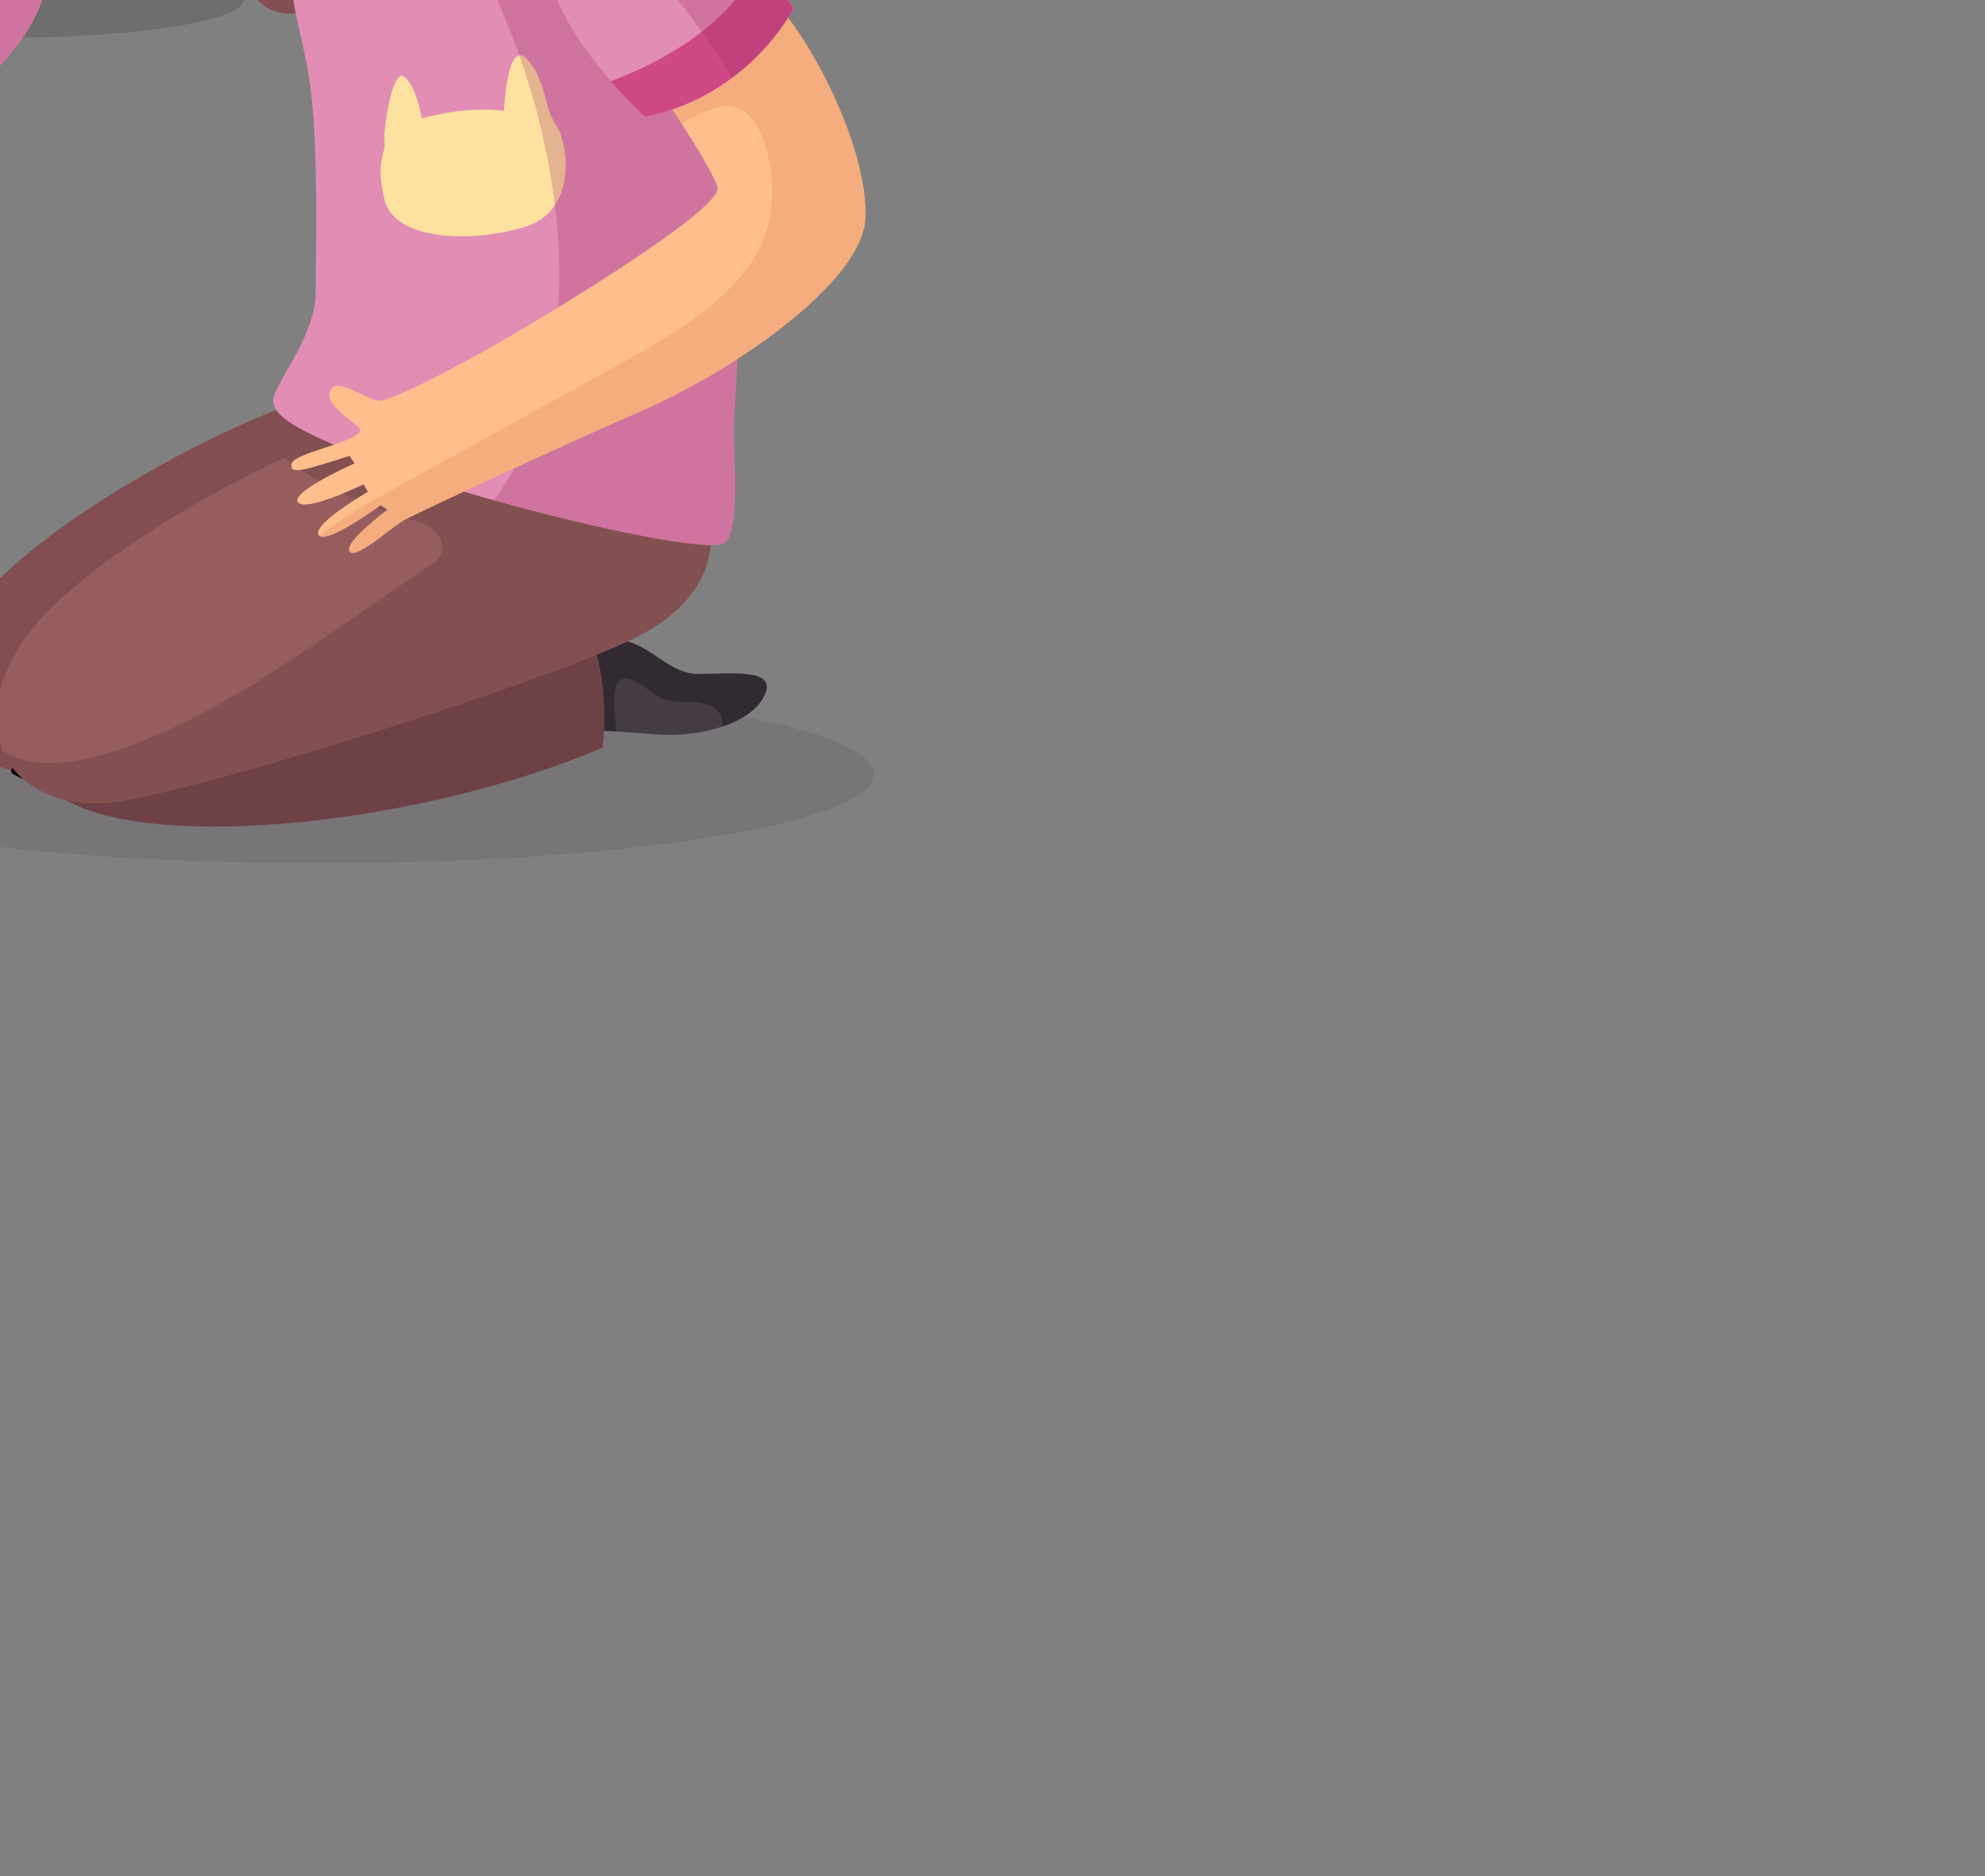 <svg xmlns="http://www.w3.org/2000/svg" xmlns:xlink="http://www.w3.org/1999/xlink" viewBox="0 0 279.393 264.129" xml:space="preserve"><rect x="0" y="0" width="279.393" height="264.129" fill="#808080" stroke="none"/><style type="text/css">.wpgraphicator-ellipse-yc111a0105qo3pwkd5rkx ellipse {animation-name: wpgraphicator-ellipse-yc111a0105qo3pwkd5rkx;animation-delay: 0s;animation-duration: 2.01s;animation-iteration-count: infinite;animation-fill-mode: both;}.wpgraphicator-group-5vw87rcphl36liikbgpv {animation-name: wpgraphicator-group-5vw87rcphl36liikbgpv;animation-delay: 0s;animation-duration: 2.01s;animation-iteration-count: infinite;animation-fill-mode: both;}.wpgraphicator-group-2rv41yv2ltcb0eb264sm {animation-name: wpgraphicator-group-2rv41yv2ltcb0eb264sm;animation-delay: 0s;animation-duration: 2.01s;animation-iteration-count: infinite;animation-fill-mode: both;}.wpgraphicator-group-k2ng903i10b10o49s8jmdi {animation-name: wpgraphicator-group-k2ng903i10b10o49s8jmdi;animation-delay: 0s;animation-duration: 2.01s;animation-iteration-count: infinite;animation-fill-mode: both;}.wpgraphicator-ellipse-yc111a0105qo3pwkd5rkx-scaleY {animation-name: wpgraphicator-ellipse-yc111a0105qo3pwkd5rkx-scaleY;animation-delay: 0s;animation-duration: 2.01s;animation-iteration-count: infinite;animation-fill-mode: both;}@keyframes wpgraphicator-ellipse-yc111a0105qo3pwkd5rkx-scaleY {0% {animation-timing-function: linear;transform: scaleY(1);}5.97% {animation-timing-function: linear;transform: scaleY(0.5);}10.945% {animation-timing-function: linear;transform: scaleY(1);}100% {animation-timing-function: linear;transform: scaleY(1);}}.wpgraphicator-ellipse-yc111a0105qo3pwkd5rkx-scaleX {animation-name: wpgraphicator-ellipse-yc111a0105qo3pwkd5rkx-scaleX;animation-delay: 0s;animation-duration: 2.01s;animation-iteration-count: infinite;animation-fill-mode: both;}@keyframes wpgraphicator-ellipse-yc111a0105qo3pwkd5rkx-scaleX {0% {animation-timing-function: linear;transform: scaleX(1);}5.97% {animation-timing-function: linear;transform: scaleX(0.5);}10.945% {animation-timing-function: linear;transform: scaleX(1);}100% {animation-timing-function: linear;transform: scaleX(1);}}.wpgraphicator-group-5vw87rcphl36liikbgpv-top {animation-name: wpgraphicator-group-5vw87rcphl36liikbgpv-top;animation-delay: 0s;animation-duration: 2.01s;animation-iteration-count: infinite;animation-fill-mode: both;}@keyframes wpgraphicator-group-5vw87rcphl36liikbgpv-top {0% {animation-timing-function: linear;transform: translateY(130px);}5.473% {animation-timing-function: linear;transform: translateY(81.56px);}10.945% {animation-timing-function: linear;transform: translateY(130px);}100% {animation-timing-function: linear;transform: translateY(130px);}}.wpgraphicator-group-2rv41yv2ltcb0eb264sm-angle {animation-name: wpgraphicator-group-2rv41yv2ltcb0eb264sm-angle;animation-delay: 0s;animation-duration: 2.01s;animation-iteration-count: infinite;animation-fill-mode: both;}@keyframes wpgraphicator-group-2rv41yv2ltcb0eb264sm-angle {0% {animation-timing-function: linear;transform: rotate(-8deg);}5.97% {animation-timing-function: linear;transform: rotate(14deg);}29.851% {animation-timing-function: linear;transform: rotate(0deg);}100% {animation-timing-function: linear;transform: rotate(0deg);}}.wpgraphicator-group-k2ng903i10b10o49s8jmdi-top {animation-name: wpgraphicator-group-k2ng903i10b10o49s8jmdi-top;animation-delay: 0s;animation-duration: 2.01s;animation-iteration-count: infinite;animation-fill-mode: both;}@keyframes wpgraphicator-group-k2ng903i10b10o49s8jmdi-top {0% {animation-timing-function: linear;transform: translateY(100.945px);}100% {animation-timing-function: linear;transform: translateY(100.945px);}}@keyframes wpgraphicator-ellipse-yc111a0105qo3pwkd5rkx{0% {animation-timing-function:linear;fill:rgb(0,0,0);fill-opacity:0.45;animation-timing-function:linear;fill:rgb(0,0,0);fill-opacity:0.45;animation-timing-function:linear;opacity:0.31;animation-timing-function:linear;opacity:0.31;}100% {animation-timing-function:linear;fill:rgb(0,0,0);fill-opacity:0.45;animation-timing-function:linear;opacity:0.31;}5.97% {animation-timing-function:linear;opacity:0.15;}10.945% {animation-timing-function:linear;opacity:0.31;}}@keyframes wpgraphicator-group-5vw87rcphl36liikbgpv{0% {}100% {}}@keyframes wpgraphicator-group-2rv41yv2ltcb0eb264sm{0% {}100% {}}@keyframes wpgraphicator-group-k2ng903i10b10o49s8jmdi{0% {}100% {}}</style><g class="wpgraphicator-ellipse-yc111a0105qo3pwkd5rkx-top" style="transform:translateY(248.93px)"><g class="wpgraphicator-ellipse-yc111a0105qo3pwkd5rkx-left" style="transform:translateX(64.9px)"><g class="wpgraphicator-ellipse-yc111a0105qo3pwkd5rkx-angle" style="transform:rotate(0deg)"><g class="wpgraphicator-ellipse-yc111a0105qo3pwkd5rkx-scaleY" style="transform:scaleY(1)"><g class="wpgraphicator-ellipse-yc111a0105qo3pwkd5rkx-scaleX" style="transform:scaleX(1)"><g class="wpgraphicator-ellipse-yc111a0105qo3pwkd5rkx-skewY" style="transform:skewY(0deg)"><g class="wpgraphicator-ellipse-yc111a0105qo3pwkd5rkx-skewX" style="transform:skewX(0deg)"><g class="wpgraphicator-ellipse-yc111a0105qo3pwkd5rkx"><ellipse stroke="#000000" stroke-opacity="1" stroke-width="0" stroke-dasharray="none" stroke-dashoffset="0" stroke-linecap="butt" stroke-linejoin="miter" stroke-miterlimit="4" fill="rgb(0,0,0)" fill-opacity="0.45" fill-rule="nonzero" opacity="0.31" cx="0" cy="0" rx="34.28" ry="5.34"></ellipse></g></g></g></g></g></g></g></g><g class="wpgraphicator-group-5vw87rcphl36liikbgpv-top" style="transform:translateY(130px)"><g class="wpgraphicator-group-5vw87rcphl36liikbgpv-left" style="transform:translateX(140.2px)"><g class="wpgraphicator-group-5vw87rcphl36liikbgpv-angle" style="transform:rotate(0deg)"><g class="wpgraphicator-group-5vw87rcphl36liikbgpv-scaleY" style="transform:scaleY(1)"><g class="wpgraphicator-group-5vw87rcphl36liikbgpv-scaleX" style="transform:scaleX(1)"><g class="wpgraphicator-group-5vw87rcphl36liikbgpv-skewY" style="transform:skewY(0deg)"><g class="wpgraphicator-group-5vw87rcphl36liikbgpv-skewX" style="transform:skewX(0deg)"><g class="wpgraphicator-group-5vw87rcphl36liikbgpv"><g transform="matrix(1 0 0 1 -76.28 66.47)" class="wpgraphicator-path-38ow0f8wbf9drsaa2y6n" data-opacity="1"><path d="M 86.03 166.74 C 85.65 170.56 84.59 174.68 83.09 177.58 C 80.77 181.98 76.99 188.29 76.78 189.77 C 76.57 191.23 76.92 203.65 77.89 207.01 C 78.88 210.37 79.93 219.2 78.67 225.51 C 77.4 231.82 74.37 236.03 74.85 238.34 C 74.89 238.58 74.94 238.82 74.99 239.04 C 75.39 240.91 75.81 242.01 76.56 242.75 C 77.4 243.6 79.29 245.48 75.72 246.75 C 75.4 246.86 75.09 246.94 74.8 246.95 C 71.85 247.15 70.36 242.95 69.21 240.46 C 69.21 240.45 69.2 240.44 69.2 240.44 C 67.94 237.71 67.52 235.81 67.52 235.81 C 67.52 235.81 67.1 235.86 66.39 235.79 C 65.12 235.66 62.89 235.11 60.58 233.08 C 60.58 233.08 60.79 236.44 56.37 238.76 C 56.37 238.76 56.81 239.69 57.27 240.85 C 57.66 241.81 58.08 242.94 58.27 243.81 C 58.69 245.7 61 245.7 59.11 247.59 C 58.83 247.87 58.53 248.08 58.23 248.22 C 56.53 249.03 54.58 247.7 52.8 245.9 C 51.86 244.98 50.19 243.19 48.45 240.24 C 46.23 236.52 43.87 230.96 42.7 222.99 C 42.55 221.99 42.42 220.93 42.3 219.84 C 42.12 218.16 41.97 216.38 41.86 214.53 C 41.72 212.14 41.64 209.63 41.65 207.09 C 41.65 205.41 41.68 203.71 41.76 202 C 41.85 199.6 42.02 197.19 42.26 194.79 C 42.44 193.03 42.66 191.29 42.93 189.58 C 43.99 182.82 45.73 176.57 48.38 171.9 C 48.38 171.9 48.22 171.29 48.03 170.35 C 47.77 169.12 47.46 167.3 47.39 165.41 C 47.37 164.6 47.38 163.77 47.45 162.97 C 47.47 162.71 47.5 162.46 47.54 162.22 C 47.81 160.32 48.23 158.99 48.6 157.95 C 49.04 156.69 49.43 155.88 49.43 155.07 C 49.43 153.59 51.11 146.87 53 146.87 C 54.89 146.87 55.31 152.34 55.31 152.34 C 55.31 152.34 60.99 151.29 64.98 150.86 C 64.98 150.86 66.32 148.93 67.59 147.4 C 68.44 146.37 69.28 145.52 69.61 145.61 C 70.45 145.82 70.87 150.65 71.29 152.55 C 71.71 154.44 76.13 158.02 76.34 162.22 C 76.55 166.43 72.98 171.05 72.56 173.15 C 72.13 175.26 73.17 178.41 73.17 178.41 C 73.17 178.41 77.6 172.53 78.65 167.69 C 78.87 166.68 79.02 165.71 79.13 164.77 C 79.53 161.23 79.34 158.38 80.33 157.39 C 81.6 156.12 85.38 156.54 86.01 161.17 C 86.25 162.78 86.24 164.71 86.03 166.74 z" stroke="#000000" stroke-opacity="1" stroke-width="0" stroke-dasharray="none" stroke-dashoffset="0" stroke-linecap="butt" stroke-linejoin="miter" stroke-miterlimit="4" fill="#FFA135" fill-opacity="1" fill-rule="nonzero" opacity="1" transform=" translate(-63.92, -197.03)"></path></g><g transform="matrix(1 0 0 1 -81.59 29.42)" class="wpgraphicator-path-3xgcow11lro2115h11bhr10r" data-opacity="0.57"><path d="M 47.47 162.97 C 47.49 162.72 47.52 162.47 47.55 162.22 C 47.83 160.32 48.25 158.98 48.62 157.95 C 52.5 157.49 69.12 155.66 69.74 158.74 C 70.32 161.67 53.01 162.71 47.47 162.97 z" stroke="#000000" stroke-opacity="1" stroke-width="0" stroke-dasharray="none" stroke-dashoffset="0" stroke-linecap="butt" stroke-linejoin="miter" stroke-miterlimit="4" fill="#7C4A4D" fill-opacity="1" fill-rule="nonzero" opacity="0.57" transform=" translate(-58.61, -159.98)"></path></g><g transform="matrix(1 0 0 1 -82.26 36.84)" class="wpgraphicator-path-agx8mjup8i11s0w1011t1010b" data-opacity="0.57"><path d="M 48.04 170.35 C 47.79 169.12 47.48 167.3 47.41 165.42 C 51.39 164.94 67.84 163.15 68.45 166.22 C 68.98 168.87 54.84 169.97 48.04 170.35 z" stroke="#000000" stroke-opacity="1" stroke-width="0" stroke-dasharray="none" stroke-dashoffset="0" stroke-linecap="butt" stroke-linejoin="miter" stroke-miterlimit="4" fill="#7C4A4D" fill-opacity="1" fill-rule="nonzero" opacity="0.57" transform=" translate(-57.94, -167.4)"></path></g><g transform="matrix(1 0 0 1 -82.27 62.55)" class="wpgraphicator-path-h10qku61011siex11hx6w11i4" data-opacity="0.57"><path d="M 73.56 192.57 C 73.29 194.94 54.85 199.16 42.28 194.79 C 42.46 193.03 42.67 191.29 42.94 189.58 C 46.4 189.87 53.09 190.25 60.52 189.77 C 71.31 189.07 73.83 190.04 73.56 192.57 z" stroke="#000000" stroke-opacity="1" stroke-width="0" stroke-dasharray="none" stroke-dashoffset="0" stroke-linecap="butt" stroke-linejoin="miter" stroke-miterlimit="4" fill="#7C4A4D" fill-opacity="1" fill-rule="nonzero" opacity="0.57" transform=" translate(-57.93, -193.12)"></path></g><g transform="matrix(1 0 0 1 -82.58 75.04)" class="wpgraphicator-path-28111j8ntitlrd011e21qg" data-opacity="0.57"><path d="M 73.56 205.09 C 73.29 207.49 54.24 211.83 41.66 207.08 C 41.66 205.41 41.69 203.71 41.77 202 C 44.69 202.28 52.13 202.83 60.52 202.29 C 71.31 201.58 73.83 202.57 73.56 205.09 z" stroke="#000000" stroke-opacity="1" stroke-width="0" stroke-dasharray="none" stroke-dashoffset="0" stroke-linecap="butt" stroke-linejoin="miter" stroke-miterlimit="4" fill="#7C4A4D" fill-opacity="1" fill-rule="nonzero" opacity="0.57" transform=" translate(-57.62, -205.61)"></path></g><g transform="matrix(1 0 0 1 -82.47 87.57)" class="wpgraphicator-path-ol1vykyx3c10kcw0m2565" data-opacity="0.57"><path d="M 73.56 217.61 C 73.29 219.98 54.88 224.2 42.31 219.84 C 42.13 218.16 41.98 216.38 41.87 214.53 C 44.86 214.82 52.23 215.34 60.52 214.81 C 71.31 214.11 73.83 215.09 73.56 217.61 z" stroke="#000000" stroke-opacity="1" stroke-width="0" stroke-dasharray="none" stroke-dashoffset="0" stroke-linecap="butt" stroke-linejoin="miter" stroke-miterlimit="4" fill="#7C4A4D" fill-opacity="1" fill-rule="nonzero" opacity="0.57" transform=" translate(-57.73, -218.13)"></path></g><g transform="matrix(1 0 0 1 -57.53 31.19)" class="wpgraphicator-path-4ccfxq4d910p8t6gf1n3g" data-opacity="1"><path d="M 86.03 166.75 C 82.63 166.5 80.44 165.57 79.14 164.77 C 79.54 161.23 79.35 158.38 80.35 157.38 C 81.61 156.12 85.4 156.54 86.03 161.17 C 86.25 162.78 86.24 164.71 86.03 166.75 z" stroke="#000000" stroke-opacity="1" stroke-width="0" stroke-dasharray="none" stroke-dashoffset="0" stroke-linecap="butt" stroke-linejoin="miter" stroke-miterlimit="4" fill="#FDE1A0" fill-opacity="1" fill-rule="nonzero" opacity="1" transform=" translate(-82.66, -161.76)"></path></g><g transform="matrix(1 0 0 1 -86.04 113.78)" class="wpgraphicator-path-10o411xnnyld6cbyv7n4211" data-opacity="1"><path d="M 58.27 243.8 C 58.7 245.7 61.01 245.7 59.12 247.59 C 57.22 249.48 54.91 248.01 52.81 245.9 C 51.87 244.97 50.21 243.19 48.46 240.24 C 50.38 241.09 53.44 241.98 57.28 240.84 C 57.67 241.81 58.08 242.94 58.27 243.8 z" stroke="#000000" stroke-opacity="1" stroke-width="0" stroke-dasharray="none" stroke-dashoffset="0" stroke-linecap="butt" stroke-linejoin="miter" stroke-miterlimit="4" fill="#FDE1A0" fill-opacity="1" fill-rule="nonzero" opacity="1" transform=" translate(-54.15, -244.35)"></path></g><g transform="matrix(1 0 0 1 -66.68 112.43)" class="wpgraphicator-path-vtnvjfmo80tuyc114vxo8" data-opacity="1"><path d="M 75.73 246.75 C 72.16 248.01 70.48 243.2 69.22 240.47 C 71.07 240.21 73.03 239.78 74.99 239.04 C 75.39 240.91 75.81 242.01 76.56 242.75 C 77.41 243.59 79.3 245.49 75.73 246.75 z" stroke="#000000" stroke-opacity="1" stroke-width="0" stroke-dasharray="none" stroke-dashoffset="0" stroke-linecap="butt" stroke-linejoin="miter" stroke-miterlimit="4" fill="#FDE1A0" fill-opacity="1" fill-rule="nonzero" opacity="1" transform=" translate(-73.52, -243)"></path></g><g transform="matrix(1 0 0 1 -80.21 108.43)" class="wpgraphicator-path-w2211l4omgsj2wr49967j" data-opacity="0.17"><path d="M 56.38 238.76 C 56.38 238.76 56.82 239.69 57.28 240.84 C 57.67 241.81 58.09 242.94 58.27 243.81 C 58.69 245.69 61.01 245.69 59.12 247.59 C 58.84 247.87 58.54 248.08 58.24 248.22 C 58.23 248.21 58.23 248.21 58.22 248.2 C 56.87 246.66 55.37 245.21 54.43 243.39 C 53.48 241.58 53.18 239.26 54.27 237.52 C 54.84 236.63 55.72 235.97 56.44 235.17 C 57.77 233.71 58.52 231.74 58.5 229.77 C 61.43 229.91 62.6 233.88 65.3 235.05 C 65.69 235.22 66.13 235.35 66.36 235.7 C 66.38 235.72 66.39 235.76 66.4 235.78 C 65.13 235.66 62.9 235.11 60.59 233.08 C 60.58 233.08 60.8 236.44 56.38 238.76 z" stroke="#000000" stroke-opacity="1" stroke-width="0" stroke-dasharray="none" stroke-dashoffset="0" stroke-linecap="butt" stroke-linejoin="miter" stroke-miterlimit="4" fill="#681212" fill-opacity="1" fill-rule="nonzero" opacity="0.17" transform=" translate(-59.99, -238.99)"></path></g><g transform="matrix(1 0 0 1 -64.21 65.71)" class="wpgraphicator-path-f1ndxy1036fut4p0kep2r" data-opacity="0.17"><path d="M 86.03 166.74 C 85.65 170.56 84.59 174.68 83.09 177.58 C 80.77 181.98 76.99 188.29 76.78 189.77 C 76.57 191.23 76.92 203.65 77.89 207.01 C 78.88 210.37 79.93 219.2 78.67 225.51 C 77.4 231.82 74.37 236.03 74.85 238.34 C 74.89 238.58 74.94 238.82 74.99 239.04 C 75.39 240.91 75.81 242.01 76.56 242.75 C 77.4 243.6 79.29 245.48 75.72 246.75 C 75.4 246.86 75.09 246.94 74.8 246.95 C 74.24 245.87 73.75 244.76 73.27 243.67 C 72.49 241.87 71.71 240.04 71.37 238.11 C 71.04 236.16 71.19 234.16 71.33 232.18 C 71.93 224.05 72.52 215.83 71.29 207.77 C 69.47 195.99 63.77 184.25 66.54 172.64 C 67.21 169.88 68.33 167.23 68.75 164.43 C 69.09 162.19 68.95 159.91 68.82 157.65 C 68.63 154.49 67.94 150.92 67.6 147.41 C 68.45 146.38 69.29 145.53 69.62 145.62 C 70.46 145.83 70.88 150.66 71.3 152.55 C 71.72 154.45 76.14 158.02 76.35 162.22 C 76.56 166.43 72.99 171.05 72.57 173.16 C 72.45 173.76 72.45 174.44 72.51 175.12 C 71.6 177.81 71.4 180.44 74.03 180.53 C 75.87 180.59 77.27 178.97 78.3 177.43 C 80.62 173.95 82.5 170.11 83.19 165.99 C 83.72 162.94 83.56 159.72 82.54 156.82 C 84.02 157.04 85.62 158.29 86.02 161.17 C 86.25 162.78 86.24 164.71 86.03 166.74 z" stroke="#000000" stroke-opacity="1" stroke-width="0" stroke-dasharray="none" stroke-dashoffset="0" stroke-linecap="butt" stroke-linejoin="miter" stroke-miterlimit="4" fill="#681212" fill-opacity="1" fill-rule="nonzero" opacity="0.17" transform=" translate(-75.99, -196.28)"></path></g><g transform="matrix(1 0 0 1 -109.57 81.12)" class="wpgraphicator-path-c11kt10t6nvv80oint4dir" data-opacity="1"><path d="M 52.73 226.95 C 52.64 226.97 52.56 226.99 52.47 227.01 C 48.79 227.9 42.37 228.49 38.09 223.68 C 29.87 214.49 28.83 213.32 21.93 212.28 C 21.92 212.27 21.91 212.27 21.9 212.27 C 14.96 211.21 3.72 209.19 6.55 199.86 C 6.6 199.68 6.66 199.52 6.74 199.35 L 6.74 199.34 C 8.67 194.76 16.55 194.89 24.01 197.93 C 26.77 199.04 29.46 200.56 31.78 202.38 C 40.83 209.49 39.88 221.51 51.8 220.65 C 53.11 220.56 54.38 221.33 54.88 222.54 C 54.91 222.6 54.93 222.67 54.95 222.73 C 55.61 224.52 54.58 226.5 52.73 226.95 z" stroke="#000000" stroke-opacity="1" stroke-width="0" stroke-dasharray="none" stroke-dashoffset="0" stroke-linecap="butt" stroke-linejoin="miter" stroke-miterlimit="4" fill="#FFA135" fill-opacity="1" fill-rule="nonzero" opacity="1" transform=" translate(-30.63, -211.68)"></path></g><g transform="matrix(1 0 0 1 -125.14 73.44)" class="wpgraphicator-path-ct8q10101kqlbx4pc9yr5b" data-opacity="0.58"><path d="M 21.93 212.27 C 21.92 212.26 21.91 212.26 21.9 212.26 C 14.96 211.21 3.72 209.19 6.55 199.86 C 8.1 194.74 16.28 194.77 24.01 197.92 C 23.19 199.77 21.44 204.68 21.93 212.27 z" stroke="#000000" stroke-opacity="1" stroke-width="0" stroke-dasharray="none" stroke-dashoffset="0" stroke-linecap="butt" stroke-linejoin="miter" stroke-miterlimit="4" fill="#7C4A4D" fill-opacity="1" fill-rule="nonzero" opacity="0.58" transform=" translate(-15.06, -204.01)"></path></g><g transform="matrix(1 0 0 1 -109.25 80.82)" class="wpgraphicator-path-2vw7pkmyo9d2xg11l60wk" data-opacity="0.17"><path d="M 52.73 226.95 C 52.64 226.97 52.56 226.99 52.47 227.01 C 52.89 226.09 52.97 225.05 52.36 224.28 C 47.67 224.3 43.35 221.61 39.98 218.33 C 36.61 215.06 33.89 211.15 30.51 207.88 C 26.11 203.62 20.26 200 14.14 198.99 C 11.58 198.58 9.2 198.72 6.74 199.34 C 8.67 194.76 16.55 194.89 24.01 197.93 C 26.77 199.05 29.46 200.56 31.78 202.38 C 40.83 209.49 39.88 221.51 51.8 220.65 C 53.11 220.56 54.38 221.33 54.88 222.54 C 54.9 222.61 54.92 222.68 54.95 222.73 C 55.61 224.52 54.58 226.5 52.73 226.95 z" stroke="#000000" stroke-opacity="1" stroke-width="0" stroke-dasharray="none" stroke-dashoffset="0" stroke-linecap="butt" stroke-linejoin="miter" stroke-miterlimit="4" fill="#681212" fill-opacity="1" fill-rule="nonzero" opacity="0.17" transform=" translate(-30.94, -211.38)"></path></g><g transform="matrix(1 0 0 1 0 0)" class="wpgraphicator-rect-lmoohk11h5o2rc7pmqtyx" data-opacity="1"><rect stroke="#000000" stroke-opacity="1" stroke-width="0" stroke-dasharray="none" stroke-dashoffset="0" stroke-linecap="butt" stroke-linejoin="miter" stroke-miterlimit="4" fill="none" fill-opacity="0" fill-rule="nonzero" opacity="1" x="-153.334" y="-144.667" rx="0" ry="0" width="306.668" height="289.333"></rect></g></g></g></g></g></g></g></g></g><g class="wpgraphicator-group-2rv41yv2ltcb0eb264sm-top" style="transform:translateY(98.12px)"><g class="wpgraphicator-group-2rv41yv2ltcb0eb264sm-left" style="transform:translateX(199.52px)"><g class="wpgraphicator-group-2rv41yv2ltcb0eb264sm-angle" style="transform:rotate(-8.049deg)"><g class="wpgraphicator-group-2rv41yv2ltcb0eb264sm-scaleY" style="transform:scaleY(1)"><g class="wpgraphicator-group-2rv41yv2ltcb0eb264sm-scaleX" style="transform:scaleX(1)"><g class="wpgraphicator-group-2rv41yv2ltcb0eb264sm-skewY" style="transform:skewY(0deg)"><g class="wpgraphicator-group-2rv41yv2ltcb0eb264sm-skewX" style="transform:skewX(0deg)"><g class="wpgraphicator-group-2rv41yv2ltcb0eb264sm"><g transform="translate(-34.147, 0)"><g transform="matrix(1 0 0 1 -18.07 9.51)" class="wpgraphicator-path-fas11hskadf112h410eject" data-opacity="1"><path d="M 172.11 131.13 C 172.11 131.13 168.83 132.71 164.37 134.8 C 156.09 138.72 143.72 144.43 140.67 145.22 C 135.97 146.43 130.08 146.32 114.32 138.08 C 107.85 134.69 103.14 131.51 99.79 128.64 C 94.97 124.52 92.93 121.03 92.45 118.48 C 91.64 114.14 96.4 111.82 96.93 109.95 C 97.45 108.08 97.7 103.47 99.82 103.37 C 101.92 103.28 101.37 109.57 101.92 110.86 C 102.49 112.16 103.82 114.76 106.91 115.98 C 110 117.2 133.66 127.35 140.48 125.84 C 147.29 124.32 160.67 114.75 160.67 114.75 C 165.52 122.38 172.11 131.13 172.11 131.13 z" stroke="#000000" stroke-opacity="1" stroke-width="0" stroke-dasharray="none" stroke-dashoffset="0" stroke-linecap="butt" stroke-linejoin="miter" stroke-miterlimit="4" fill="#FFBE8D" fill-opacity="1" fill-rule="nonzero" opacity="1" transform=" translate(-132.23, -124.58)"></path></g><g transform="matrix(1 0 0 1 -18.07 4.02)" class="wpgraphicator-path-75111010yagw51r4sevsoox" data-opacity="0.15"><path d="M 172.11 131.13 C 172.11 131.13 168.83 132.71 164.37 134.8 C 162.31 132.27 160.75 129.25 158.68 126.7 C 158.21 126.12 157.67 125.53 156.94 125.39 C 156.14 125.22 155.35 125.62 154.64 126 C 151 127.98 147.37 129.99 143.44 131.29 C 133.91 134.44 122.94 132.94 114.61 127.33 C 109.44 123.86 107.47 123.76 102.63 127.21 C 101.68 127.88 100.73 128.36 99.78 128.64 C 94.97 124.52 92.93 121.04 92.45 118.48 C 91.64 114.15 96.4 111.82 96.92 109.95 C 97.45 108.09 97.7 103.47 99.82 103.38 C 101.92 103.28 101.36 109.57 101.92 110.86 C 102.49 112.16 103.81 114.76 106.9 115.98 C 109.99 117.2 133.65 127.35 140.47 125.84 C 147.29 124.32 160.67 114.75 160.67 114.75 C 165.52 122.38 172.11 131.13 172.11 131.13 z" stroke="#000000" stroke-opacity="1" stroke-width="0" stroke-dasharray="none" stroke-dashoffset="0" stroke-linecap="butt" stroke-linejoin="miter" stroke-miterlimit="4" fill="#BC482E" fill-opacity="1" fill-rule="nonzero" opacity="0.15" transform=" translate(-132.23, -119.09)"></path></g><g transform="matrix(1 0 0 1 -58.28 -5.78)" class="wpgraphicator-path-7dsoppt9oh3113x0stfbs" data-opacity="1"><path d="M 88.19 111.68 C 89.33 113.12 97 108.63 96.13 107.03 C 95.28 105.44 85.93 108.82 88.19 111.68 z" stroke="#000000" stroke-opacity="1" stroke-width="0" stroke-dasharray="none" stroke-dashoffset="0" stroke-linecap="butt" stroke-linejoin="miter" stroke-miterlimit="4" fill="#FFBE8D" fill-opacity="1" fill-rule="nonzero" opacity="1" transform=" translate(-92.02, -109.29)"></path></g><g transform="matrix(1 0 0 1 -57.66 -2.59)" class="wpgraphicator-path-xb83x10cqa59pq905cqfp" data-opacity="1"><path d="M 88.81 114.87 C 89.95 116.31 97.61 111.82 96.75 110.22 C 95.9 108.63 86.55 112.01 88.81 114.87 z" stroke="#000000" stroke-opacity="1" stroke-width="0" stroke-dasharray="none" stroke-dashoffset="0" stroke-linecap="butt" stroke-linejoin="miter" stroke-miterlimit="4" fill="#FFBE8D" fill-opacity="1" fill-rule="nonzero" opacity="1" transform=" translate(-92.64, -112.48)"></path></g><g transform="matrix(1 0 0 1 -56.78 -0.02)" class="wpgraphicator-path-bl2118jt5r55www4d8auo" data-opacity="1"><path d="M 89.69 117.44 C 90.83 118.88 98.49 114.39 97.63 112.8 C 96.77 111.2 87.42 114.58 89.69 117.44 z" stroke="#000000" stroke-opacity="1" stroke-width="0" stroke-dasharray="none" stroke-dashoffset="0" stroke-linecap="butt" stroke-linejoin="miter" stroke-miterlimit="4" fill="#FFBE8D" fill-opacity="1" fill-rule="nonzero" opacity="1" transform=" translate(-93.51, -115.05)"></path></g><g transform="matrix(1 0 0 1 -55.26 3.01)" class="wpgraphicator-path-1y53ai0b9jms4h1010jx05" data-opacity="1"><path d="M 91.5 120.29 C 92.55 121.63 99.65 117.47 98.85 115.99 C 98.06 114.51 89.4 117.64 91.5 120.29 z" stroke="#000000" stroke-opacity="1" stroke-width="0" stroke-dasharray="none" stroke-dashoffset="0" stroke-linecap="butt" stroke-linejoin="miter" stroke-miterlimit="4" fill="#FFBE8D" fill-opacity="1" fill-rule="nonzero" opacity="1" transform=" translate(-95.04, -118.08)"></path></g><g transform="matrix(1 0 0 1 23.88 2.38)" class="wpgraphicator-path-8kuntlbsnl3uwflb10xgg" data-opacity="1"><path d="M 177 131.09 C 174.24 133.23 172.18 134.53 172.18 134.53 C 169.75 132.38 167.65 130.12 165.85 127.91 C 159.93 120.62 157.38 113.92 157.38 113.92 C 158.94 113.29 160.6 112.11 162.34 110.7 C 164.37 109.04 166.49 107.08 168.73 105.32 C 174.6 100.66 181.12 97.35 188.05 104.61 C 196.64 113.61 184.34 125.35 177 131.09 z" stroke="#000000" stroke-opacity="1" stroke-width="0" stroke-dasharray="none" stroke-dashoffset="0" stroke-linecap="butt" stroke-linejoin="miter" stroke-miterlimit="4" fill="#E28DB4" fill-opacity="1" fill-rule="nonzero" opacity="1" transform=" translate(-174.18, -117.45)"></path></g><g transform="matrix(1 0 0 1 16.89 7.55)" class="wpgraphicator-path-c2v3wbb46ne36h11ck4dd" data-opacity="1"><path d="M 177 131.08 C 174.24 133.23 172.19 134.53 172.19 134.53 C 161.71 125.3 157.38 113.93 157.38 113.93 C 158.94 113.29 160.6 112.11 162.34 110.7 C 164.83 115.29 170.62 125.22 177 131.08 z" stroke="#000000" stroke-opacity="1" stroke-width="0" stroke-dasharray="none" stroke-dashoffset="0" stroke-linecap="butt" stroke-linejoin="miter" stroke-miterlimit="4" fill="#CE4985" fill-opacity="1" fill-rule="nonzero" opacity="1" transform=" translate(-167.19, -122.62)"></path></g><g transform="matrix(1 0 0 1 28.12 2.38)" class="wpgraphicator-path-htxq0r5c3g11f9v1kghgo" data-opacity="0.25"><path d="M 177 131.09 C 174.24 133.23 172.18 134.53 172.18 134.53 C 169.75 132.38 167.65 130.12 165.85 127.91 C 167.44 123.54 167.39 118.63 167.52 113.91 C 167.6 111.21 167.98 108.25 168.73 105.32 C 174.6 100.66 181.12 97.35 188.05 104.61 C 196.64 113.61 184.34 125.35 177 131.09 z" stroke="#000000" stroke-opacity="1" stroke-width="0" stroke-dasharray="none" stroke-dashoffset="0" stroke-linecap="butt" stroke-linejoin="miter" stroke-miterlimit="4" fill="#9B2A62" fill-opacity="1" fill-rule="nonzero" opacity="0.25" transform=" translate(-178.42, -117.45)"></path></g><g transform="matrix(1 0 0 1 -100.94 1.37)" class="wpgraphicator-path-q02sgogqs81kpst85ysl" data-opacity="1"><path d="M 56.34 109.25 C 56.34 109.25 56.18 113.14 54.84 116.7 L 52.01 114.45 L 54.41 117.87 C 54.41 117.87 53.48 121.01 51.43 124.85 L 49.19 122.37 L 50.82 126.08 C 50.82 126.08 47.82 131.82 44.7 130.78 C 44.57 130.74 44.45 130.68 44.34 130.6 C 42.31 129.33 42.16 123.6 42.16 123.6 L 44.87 121.01 L 42.31 122.29 C 42.31 122.29 42.09 119.17 44.02 114.75 L 47.44 112.97 L 44.49 113.15 C 44.49 113.15 44.81 111.03 48.04 106.44 L 50.79 105.63 L 48.67 105.17 C 48.67 105.17 51.42 101.44 54.09 102.03 C 54.15 102.04 54.22 102.06 54.28 102.08 C 56.74 102.86 56.56 107.49 56.56 107.49 L 54 105.82 L 56.34 109.25 z" stroke="#000000" stroke-opacity="1" stroke-width="0" stroke-dasharray="none" stroke-dashoffset="0" stroke-linecap="butt" stroke-linejoin="miter" stroke-miterlimit="4" fill="#FF7DB2" fill-opacity="1" fill-rule="nonzero" opacity="1" transform=" translate(-49.36, -116.44)"></path></g><g transform="matrix(1 0 0 1 -99.94 -0.31)" class="wpgraphicator-path-kpe611figxfx39bile63h" data-opacity="1"><path d="M 55.26 98.74 L 56.02 99.28 C 56.02 99.28 48.42 115.4 44.69 130.78 C 44.69 130.78 44.43 122.37 55.26 98.74 z" stroke="#000000" stroke-opacity="1" stroke-width="0" stroke-dasharray="none" stroke-dashoffset="0" stroke-linecap="butt" stroke-linejoin="miter" stroke-miterlimit="4" fill="#CE4985" fill-opacity="1" fill-rule="nonzero" opacity="1" transform=" translate(-50.36, -114.76)"></path></g><g transform="matrix(1 0 0 1 -99.85 1.42)" class="wpgraphicator-path-ajkwh6lo10nih10nchyr119" data-opacity="0.25"><path d="M 56.34 109.25 C 56.34 109.25 56.18 113.14 54.84 116.7 L 52.01 114.45 L 54.41 117.87 C 54.41 117.87 53.48 121.01 51.43 124.85 L 49.19 122.37 L 50.82 126.08 C 50.82 126.08 47.82 131.82 44.7 130.78 C 44.57 130.74 44.45 130.68 44.34 130.6 C 46.82 120.28 51.3 108.99 54.28 102.08 C 56.75 102.86 56.56 107.49 56.56 107.49 L 54 105.82 L 56.34 109.25 z" stroke="#000000" stroke-opacity="1" stroke-width="0" stroke-dasharray="none" stroke-dashoffset="0" stroke-linecap="butt" stroke-linejoin="miter" stroke-miterlimit="4" fill="#9B2A62" fill-opacity="1" fill-rule="nonzero" opacity="0.25" transform=" translate(-50.45, -116.49)"></path></g><g transform="matrix(1 0 0 1 -91.25 2.33)" class="wpgraphicator-path-3u8k11y9hq0b3jr4j74115" data-opacity="1"><path d="M 63.14 132.01 C 63.02 132.05 62.9 132.1 62.76 132.12 C 60.34 132.71 56.81 127.38 56.81 127.38 L 57.75 123.74 L 56.24 126.18 C 56.24 126.18 54.42 123.66 53.72 118.88 L 55.68 115.57 L 53.27 117.28 C 53.27 117.28 52.42 115.3 52.73 109.7 L 54.64 107.56 L 52.6 108.28 C 52.6 108.28 52.96 103.72 55.5 102.77 C 55.51 102.77 55.52 102.77 55.54 102.76 C 58.11 101.85 60.52 106.09 60.52 106.09 L 57.46 106.02 L 61.28 107.69 C 61.28 107.69 63.19 111.08 63.93 114.82 L 60.34 114.4 L 64.18 116.04 C 64.18 116.04 65.06 119.19 65.35 123.53 L 62.13 122.62 L 65.48 124.91 C 65.48 124.91 65.92 130.84 63.14 132.01 z" stroke="#000000" stroke-opacity="1" stroke-width="0" stroke-dasharray="none" stroke-dashoffset="0" stroke-linecap="butt" stroke-linejoin="miter" stroke-miterlimit="4" fill="#9BC6BA" fill-opacity="1" fill-rule="nonzero" opacity="1" transform=" translate(-59.05, -117.4)"></path></g><g transform="matrix(1 0 0 1 -91.52 0.67)" class="wpgraphicator-path-gcw9omjwv3vfd29u4jj8" data-opacity="1"><path d="M 54.8 99.35 L 55.73 99.4 C 55.73 99.4 57.8 117.1 62.76 132.13 C 62.76 132.13 58.1 125.13 54.8 99.35 z" stroke="#000000" stroke-opacity="1" stroke-width="0" stroke-dasharray="none" stroke-dashoffset="0" stroke-linecap="butt" stroke-linejoin="miter" stroke-miterlimit="4" fill="#5C7F74" fill-opacity="1" fill-rule="nonzero" opacity="1" transform=" translate(-58.78, -115.74)"></path></g><g transform="matrix(1 0 0 1 -89.8 2.25)" class="wpgraphicator-path-2o3g6pfl095tw810gsbpm" data-opacity="0.12"><path d="M 63.14 132.01 C 58.72 120.73 56.48 110.24 55.5 102.77 C 55.51 102.76 55.52 102.77 55.54 102.76 C 58.12 101.85 60.52 106.09 60.52 106.09 L 57.47 106.02 L 61.28 107.68 C 61.28 107.68 63.19 111.08 63.93 114.81 L 60.35 114.4 L 64.18 116.04 C 64.18 116.04 65.06 119.19 65.35 123.53 L 62.13 122.61 L 65.48 124.91 C 65.48 124.91 65.92 130.84 63.14 132.01 z" stroke="#000000" stroke-opacity="1" stroke-width="0" stroke-dasharray="none" stroke-dashoffset="0" stroke-linecap="butt" stroke-linejoin="miter" stroke-miterlimit="4" fill="#0E447F" fill-opacity="1" fill-rule="nonzero" opacity="0.12" transform=" translate(-60.5, -117.32)"></path></g><g transform="matrix(1 0 0 1 -83.32 -0.45)" class="wpgraphicator-path-6w1w5yeow88ms55xpb11s" data-opacity="1"><path d="M 65.31 107.91 C 65.31 107.91 68.78 113.75 68.64 121.33" stroke="#726972" stroke-opacity="1" stroke-width="0.954" stroke-dasharray="none" stroke-dashoffset="0" stroke-linecap="round" stroke-linejoin="miter" stroke-miterlimit="10" fill="none" fill-opacity="0" fill-rule="nonzero" opacity="1" transform=" translate(-66.98, -114.62)"></path></g><g transform="matrix(1 0 0 1 -80.01 -0.89)" class="wpgraphicator-path-65m71ucpk5cg8dfe50q2" data-opacity="1"><path d="M 69.32 109.01 C 69.32 109.01 71.8 114.9 71.13 119.36" stroke="#726972" stroke-opacity="1" stroke-width="0.954" stroke-dasharray="none" stroke-dashoffset="0" stroke-linecap="round" stroke-linejoin="miter" stroke-miterlimit="10" fill="none" fill-opacity="0" fill-rule="nonzero" opacity="1" transform=" translate(-70.29, -114.18)"></path></g><g transform="matrix(1 0 0 1 -106.71 -4.06)" class="wpgraphicator-path-u6s811vl11115nqy9h2h446" data-opacity="1"><path d="M 40.29 118.63 C 40.29 118.63 41.05 110.04 46.89 103.38" stroke="#726972" stroke-opacity="1" stroke-width="0.954" stroke-dasharray="none" stroke-dashoffset="0" stroke-linecap="round" stroke-linejoin="miter" stroke-miterlimit="10" fill="none" fill-opacity="0" fill-rule="nonzero" opacity="1" transform=" translate(-43.59, -111.01)"></path></g><g transform="matrix(1 0 0 1 -109.72 -5.21)" class="wpgraphicator-path-9ea0834641jp7ct5a58x" data-opacity="1"><path d="M 37.92 115.8 C 37.92 115.8 38.91 109.15 43.24 103.92" stroke="#726972" stroke-opacity="1" stroke-width="0.954" stroke-dasharray="none" stroke-dashoffset="0" stroke-linecap="round" stroke-linejoin="miter" stroke-miterlimit="10" fill="none" fill-opacity="0" fill-rule="nonzero" opacity="1" transform=" translate(-40.58, -109.86)"></path></g><g transform="matrix(1 0 0 1 -86.94 -41.18)" class="wpgraphicator-path-r4ilf1x10l6mybtt17p8p" data-opacity="1"><path d="M 71.74 46.78 C 71.74 46.78 56.42 47.82 60.62 63.27 C 64.82 78.72 53.4 82.16 55.16 101" stroke="#5D515D" stroke-opacity="1" stroke-width="0.954" stroke-dasharray="none" stroke-dashoffset="0" stroke-linecap="round" stroke-linejoin="miter" stroke-miterlimit="10" fill="none" fill-opacity="0" fill-rule="nonzero" opacity="1" transform=" translate(-63.36, -73.89)"></path></g><g transform="matrix(1 0 0 1 -63.44 -29)" class="wpgraphicator-path-58mpmun7xgoc4wdk1071v" data-opacity="1"><path d="M 103.39 124.23 L 101.85 125.1 L 99.62 126.35 L 70.42 47.7 C 70.2 47.11 70.4 46.44 70.9 46.07 C 70.99 46 71.08 45.95 71.18 45.91 C 71.39 45.82 71.61 45.78 71.83 45.79 C 72.36 45.82 72.85 46.14 73.07 46.69 L 103.39 124.23 z" stroke="#000000" stroke-opacity="1" stroke-width="0" stroke-dasharray="none" stroke-dashoffset="0" stroke-linecap="butt" stroke-linejoin="miter" stroke-miterlimit="4" fill="#955D5E" fill-opacity="1" fill-rule="nonzero" opacity="1" transform=" translate(-86.86, -86.07)"></path></g><g transform="matrix(1 0 0 1 -63.02 -29.63)" class="wpgraphicator-path-gs72v2qflqxst3b11pf8y" data-opacity="0.4"><path d="M 103.39 124.23 L 101.85 125.1 L 71.18 45.91 C 71.38 45.82 71.61 45.78 71.83 45.79 C 72.35 45.82 72.85 46.14 73.07 46.69 L 103.39 124.23 z" stroke="#000000" stroke-opacity="1" stroke-width="0" stroke-dasharray="none" stroke-dashoffset="0" stroke-linecap="butt" stroke-linejoin="miter" stroke-miterlimit="4" fill="#6B3E40" fill-opacity="1" fill-rule="nonzero" opacity="0.4" transform=" translate(-87.28, -85.44)"></path></g><g transform="matrix(1 0 0 1 27.9 -5.17)" class="wpgraphicator-circle-jl1w3qwe3531fgvebyyq" data-opacity="1"><circle stroke="#000000" stroke-opacity="1" stroke-width="0" stroke-dasharray="none" stroke-dashoffset="0" stroke-linecap="butt" stroke-linejoin="miter" stroke-miterlimit="4" fill="none" fill-opacity="0" fill-rule="nonzero" opacity="1" cx="0" cy="0" r="142.666"></circle></g><g transform="matrix(1 0 0 1 -79.4 -69)" class="wpgraphicator-circle-td11akereqp3lhhqnjv10" data-opacity="1"><circle stroke="#000000" stroke-opacity="1" stroke-width="0" stroke-dasharray="none" stroke-dashoffset="0" stroke-linecap="butt" stroke-linejoin="miter" stroke-miterlimit="4" fill="none" fill-opacity="0" fill-rule="nonzero" opacity="1" cx="0" cy="0" r="91.162"></circle></g><g transform="matrix(1 0 0 1 -10.1 15.5)" class="wpgraphicator-rect-wq05yvijf11sjs4104ftkb" data-opacity="1"><rect stroke="#000000" stroke-opacity="1" stroke-width="0" stroke-dasharray="none" stroke-dashoffset="0" stroke-linecap="butt" stroke-linejoin="miter" stroke-miterlimit="4" fill="none" fill-opacity="0" fill-rule="nonzero" opacity="1" x="-153.333" y="-144.667" rx="0" ry="0" width="306.667" height="289.333"></rect></g></g></g></g></g></g></g></g></g></g><g class="wpgraphicator-group-k2ng903i10b10o49s8jmdi-top" style="transform:translateY(100.94px)"><g class="wpgraphicator-group-k2ng903i10b10o49s8jmdi-left" style="transform:translateX(148.88px)"><g class="wpgraphicator-group-k2ng903i10b10o49s8jmdi-angle" style="transform:rotate(0deg)"><g class="wpgraphicator-group-k2ng903i10b10o49s8jmdi-scaleY" style="transform:scaleY(1)"><g class="wpgraphicator-group-k2ng903i10b10o49s8jmdi-scaleX" style="transform:scaleX(1)"><g class="wpgraphicator-group-k2ng903i10b10o49s8jmdi-skewY" style="transform:skewY(0deg)"><g class="wpgraphicator-group-k2ng903i10b10o49s8jmdi-skewX" style="transform:skewX(0deg)"><g class="wpgraphicator-group-k2ng903i10b10o49s8jmdi"><g transform="matrix(1 0 0 1 44.96 108.97)" class="wpgraphicator-ellipse-y67lx252f4s9tu2b50yx" data-opacity="0.22"><ellipse stroke="#000000" stroke-opacity="1" stroke-width="0" stroke-dasharray="none" stroke-dashoffset="0" stroke-linecap="butt" stroke-linejoin="miter" stroke-miterlimit="4" fill="#5D515D" fill-opacity="1" fill-rule="nonzero" opacity="0.22" cx="0" cy="0" rx="78.037" ry="12.555"></ellipse></g><g transform="matrix(1 0 0 1 42.51 82.03)" class="wpgraphicator-path-3rnu69rno2lqvom4hpl9" data-opacity="1"><path d="M 229.32 185.38 C 229.32 185.38 231.29 194.35 219.23 200.52 C 207.17 206.68 159.23 221.83 146.05 223.79 C 132.88 225.75 123.95 215.94 131.78 202.48 C 139.61 189.02 173.81 171.64 183.9 170.24 C 194 168.84 229.32 185.38 229.32 185.38 z" stroke="#000000" stroke-opacity="1" stroke-width="0" stroke-dasharray="none" stroke-dashoffset="0" stroke-linecap="butt" stroke-linejoin="miter" stroke-miterlimit="4" fill="#824E51" fill-opacity="1" fill-rule="nonzero" opacity="1" transform=" translate(-179.14, -197.1)"></path></g><g transform="matrix(1 0 0 1 39.92 99.27)" class="wpgraphicator-path-hrbfprveg9ctutla6so0" data-opacity="1"><path d="M 138.68 223.59 C 151.1 230.8 188.39 227.15 214.18 216.22 C 214.18 216.22 215.3 208.09 212.78 201.36 C 212.78 201.36 189.51 210.05 169.05 216.22 C 148.58 222.38 138.68 223.59 138.68 223.59 z" stroke="#000000" stroke-opacity="1" stroke-width="0.954" stroke-dasharray="none" stroke-dashoffset="0" stroke-linecap="round" stroke-linejoin="round" stroke-miterlimit="10" fill="none" fill-opacity="0" fill-rule="nonzero" opacity="1" transform=" translate(-176.56, -214.34)"></path></g><g transform="matrix(1 0 0 1 94.47 96.74)" class="wpgraphicator-path-svmtt7oce3cof8r8pwlr" data-opacity="1"><path d="M 244.19 213.04 C 243.25 214.97 241.04 216.43 238.3 217.35 C 235.5 218.3 232.13 218.69 229.01 218.45 C 226.78 218.27 224.87 218.14 223.36 218.04 C 220.68 217.87 219.19 217.8 219.19 217.8 C 219.19 217.8 214.8 207.38 220.88 205.46 C 226.95 203.54 229.85 209.95 234.9 209.95 C 239.94 209.95 246.11 209.11 244.19 213.04 z" stroke="#000000" stroke-opacity="1" stroke-width="0" stroke-dasharray="none" stroke-dashoffset="0" stroke-linecap="butt" stroke-linejoin="miter" stroke-miterlimit="4" fill="#443B44" fill-opacity="1" fill-rule="nonzero" opacity="1" transform=" translate(-231.1, -211.81)"></path></g><g transform="matrix(1 0 0 1 94.47 96.5)" class="wpgraphicator-path-bu8pg2qql2upaxqe20ya" data-opacity="0.64"><path d="M 244.19 213.04 C 243.25 214.97 241.04 216.43 238.3 217.35 C 238.38 216.9 238.34 216.45 238.16 215.99 C 237.61 214.58 235.93 213.99 234.43 213.89 C 232.92 213.79 231.36 214 229.95 213.45 C 228.75 212.99 227.8 212.03 226.7 211.33 C 221.86 208.27 223.23 215.14 223.37 218.04 C 220.68 217.87 219.2 217.8 219.2 217.8 C 219.2 217.8 214.8 207.38 220.88 205.46 C 226.96 203.54 229.85 209.95 234.9 209.95 C 239.94 209.95 246.11 209.11 244.19 213.04 z" stroke="#000000" stroke-opacity="1" stroke-width="0" stroke-dasharray="none" stroke-dashoffset="0" stroke-linecap="butt" stroke-linejoin="miter" stroke-miterlimit="4" fill="#282228" fill-opacity="1" fill-rule="nonzero" opacity="0.64" transform=" translate(-231.1, -211.57)"></path></g><g transform="matrix(1 0 0 1 47.18 103.38)" class="wpgraphicator-path-7hhv66615g4ywqq04yaf" data-opacity="1"><path d="M 145.94 227.7 C 158.36 234.9 195.65 231.26 221.44 220.33 C 221.44 220.33 222.56 212.19 220.04 205.47 C 220.04 205.47 196.77 214.16 176.31 220.33 C 155.84 226.49 145.94 227.7 145.94 227.7 z" stroke="#000000" stroke-opacity="1" stroke-width="0" stroke-dasharray="none" stroke-dashoffset="0" stroke-linecap="butt" stroke-linejoin="miter" stroke-miterlimit="4" fill="#6D4146" fill-opacity="1" fill-rule="nonzero" opacity="1" transform=" translate(-183.81, -218.45)"></path></g><g transform="matrix(1 0 0 1 49.77 86.14)" class="wpgraphicator-path-ee9f3iwf23umi6shyrnc" data-opacity="1"><path d="M 226.48 204.62 C 214.43 210.79 166.49 225.93 153.32 227.89 C 145.55 229.06 139.25 226.11 137 220.74 C 135.44 217.01 135.83 212.1 139.04 206.59 C 144.47 197.24 162.64 186 176.61 179.54 C 182.75 176.69 188.08 174.78 191.17 174.36 C 201.25 172.95 236.58 189.49 236.58 189.49 C 236.58 189.49 238.54 198.46 226.48 204.62 z" stroke="#000000" stroke-opacity="1" stroke-width="0" stroke-dasharray="none" stroke-dashoffset="0" stroke-linecap="butt" stroke-linejoin="miter" stroke-miterlimit="4" fill="#955D5E" fill-opacity="1" fill-rule="nonzero" opacity="1" transform=" translate(-186.41, -201.21)"></path></g><g transform="matrix(1 0 0 1 50.22 86.14)" class="wpgraphicator-path-610h5jou7lenh0qvo6kc11" data-opacity="0.4"><path d="M 226.48 204.62 C 214.43 210.79 166.49 225.93 153.32 227.89 C 145.55 229.06 139.25 226.11 137 220.74 C 140.68 223.13 146.83 223.67 158.94 218.45 C 172.3 212.68 185.03 202.65 197.19 194.64 C 197.69 194.31 198.21 193.96 198.55 193.45 C 199.32 192.26 198.72 190.57 197.63 189.65 C 196.55 188.73 195.11 188.37 193.74 187.98 C 187.79 186.27 181.72 183.38 176.61 179.54 C 182.75 176.69 188.08 174.78 191.17 174.35 C 201.25 172.95 236.58 189.49 236.58 189.49 C 236.58 189.49 238.54 198.46 226.48 204.62 z" stroke="#000000" stroke-opacity="1" stroke-width="0" stroke-dasharray="none" stroke-dashoffset="0" stroke-linecap="butt" stroke-linejoin="miter" stroke-miterlimit="4" fill="#6B3E40" fill-opacity="1" fill-rule="nonzero" opacity="0.4" transform=" translate(-186.85, -201.21)"></path></g><g transform="matrix(1 0 0 1 60.43 -44.5)" class="wpgraphicator-path-oilhee4e110210qu8h4w3f" data-opacity="1"><path d="M 238.57 107.06 C 233.78 113.8 227.32 109.73 227.32 109.73 C 227.32 109.73 227.32 118.89 219.9 120.83 C 212.46 122.77 207.14 116.17 207.14 116.17 C 207.14 116.17 204.37 123.61 195.52 121.36 C 186.67 119.12 186.95 113.23 186.95 113.23 C 186.95 113.23 178.51 119.61 173.62 115.72 C 173.19 115.39 172.84 115.04 172.53 114.66 C 169.18 110.69 171.54 104.82 171.54 104.82 C 171.54 104.82 166.68 105.38 164.91 100.06 C 163.13 94.73 168.73 91.92 168.73 91.92 C 168.73 91.92 164.16 92.2 163.08 85.48 C 162.41 81.26 164.47 79.14 166.1 78.14 C 167.08 77.54 167.89 77.35 167.89 77.35 C 167.89 77.35 167.44 76.96 166.72 76.12 C 164.72 73.75 160.7 67.71 159.2 56.22 C 159.2 56.22 154.15 55.2 154.15 47.91 C 154.15 40.62 159.12 39.74 159.12 39.74 C 159.12 39.74 154.15 36.14 159.76 30.24 C 165.37 24.35 171.54 29.12 171.54 29.12 C 171.54 29.12 171.22 24.88 174.42 22.04 C 175.49 21.09 176.96 20.29 178.97 19.87 C 186.95 18.19 189.73 24.08 189.73 24.08 C 189.73 24.08 192.28 18.14 199.58 19.57 C 206.86 20.99 207.42 27.44 207.42 27.44 C 207.42 27.44 213.56 24.08 218.06 29.4 C 222.57 34.73 220.88 37.79 220.88 37.79 C 220.88 37.79 225.93 38.57 227.33 46.74 C 228.73 54.92 225.65 57.22 225.65 57.22 C 225.65 57.22 231.25 57.33 232.93 63.69 C 234.62 70.05 229.01 74.5 229.01 74.5 C 229.01 74.5 236.58 76.22 238.26 84.07 C 239.94 91.92 234.34 93.6 234.34 93.6 C 234.34 93.6 243.38 100.34 238.57 107.06 z" stroke="#000000" stroke-opacity="1" stroke-width="0" stroke-dasharray="none" stroke-dashoffset="0" stroke-linecap="butt" stroke-linejoin="miter" stroke-miterlimit="4" fill="#955D5E" fill-opacity="1" fill-rule="nonzero" opacity="1" transform=" translate(-197.06, -70.56)"></path></g><g transform="matrix(1 0 0 1 66.39 -44.5)" class="wpgraphicator-path-wgk3k1a8s511j66chpcbi" data-opacity="0.4"><path d="M 238.57 107.06 C 233.78 113.8 227.32 109.73 227.32 109.73 C 227.32 109.73 227.32 118.89 219.9 120.83 C 212.46 122.77 207.14 116.17 207.14 116.17 C 207.14 116.17 204.37 123.61 195.52 121.36 C 186.67 119.12 186.95 113.23 186.95 113.23 C 186.95 113.23 178.51 119.61 173.62 115.72 C 173.19 115.39 172.84 115.04 172.53 114.66 C 171.94 109.53 173.17 104.22 176.87 100.73 C 178.43 99.24 180.38 98.14 181.72 96.45 C 183.06 94.76 183.63 92.12 182.18 90.52 C 181.35 89.6 180.08 89.26 178.88 88.96 C 175.48 88.14 171.93 87.34 169.23 85.13 C 167.18 83.44 165.81 80.67 166.1 78.14 C 166.17 77.44 166.37 76.75 166.72 76.12 C 166.77 76.03 166.83 75.93 166.89 75.84 C 168.91 72.65 173.41 72.48 177.19 72.64 C 182.44 72.87 187.75 73.03 192.89 71.94 C 201.29 70.16 208.91 64.89 213.55 57.65 C 215.65 54.36 217.18 50.33 216.08 46.58 C 214.97 42.84 210.28 40.1 206.97 42.18 C 209.2 39.22 207.32 34.43 203.86 33.09 C 200.41 31.74 196.3 33.37 193.95 36.24 C 194.67 33.76 193.31 30.86 190.96 29.8 C 188.61 28.76 185.55 29.67 184.18 31.85 C 185.84 28.28 184.13 23.52 180.59 21.8 C 178.07 20.58 176.19 21.04 174.42 22.04 C 175.5 21.09 176.96 20.29 178.97 19.87 C 186.95 18.19 189.73 24.08 189.73 24.08 C 189.73 24.08 192.29 18.14 199.58 19.57 C 206.86 20.99 207.42 27.44 207.42 27.44 C 207.42 27.44 213.57 24.08 218.06 29.4 C 222.57 34.73 220.88 37.79 220.88 37.79 C 220.88 37.79 225.93 38.57 227.33 46.74 C 228.73 54.92 225.65 57.22 225.65 57.22 C 225.65 57.22 231.26 57.33 232.93 63.69 C 234.62 70.05 229.01 74.5 229.01 74.5 C 229.01 74.5 236.58 76.22 238.26 84.07 C 239.95 91.92 234.34 93.6 234.34 93.6 C 234.34 93.6 243.38 100.34 238.57 107.06 z" stroke="#000000" stroke-opacity="1" stroke-width="0" stroke-dasharray="none" stroke-dashoffset="0" stroke-linecap="butt" stroke-linejoin="miter" stroke-miterlimit="4" fill="#6B3E40" fill-opacity="1" fill-rule="nonzero" opacity="0.4" transform=" translate(-203.02, -70.56)"></path></g><g transform="matrix(1 0 0 1 71.39 25.8)" class="wpgraphicator-path-yodhnji0pkyif7gqresb" data-opacity="1"><path d="M 238.68 191.44 C 237.02 192.96 220.33 189.47 206.17 185.51 C 200.65 183.96 195.51 182.35 191.79 180.94 C 178.54 175.89 174.34 173.57 175.18 170.84 C 176.03 168.11 181.07 162.01 181.07 156.12 C 181.07 150.23 181.49 135.31 180.23 126.68 C 178.97 118.06 176.18 113.43 178.46 103.97 C 178.96 101.87 179.71 99.75 183.11 97.61 C 183.89 97.12 184.82 96.62 185.92 96.12 C 191.79 93.46 212.46 88.7 217.37 90.23 C 222.28 91.78 230.06 95.14 236.79 108.39 C 243.52 121.63 240.15 170.21 239.94 174.42 C 239.73 178.62 240.99 189.35 238.68 191.44 z" stroke="#000000" stroke-opacity="1" stroke-width="0" stroke-dasharray="none" stroke-dashoffset="0" stroke-linecap="butt" stroke-linejoin="miter" stroke-miterlimit="4" fill="#E28DB4" fill-opacity="1" fill-rule="nonzero" opacity="1" transform=" translate(-208.02, -140.87)"></path></g><g transform="matrix(1 0 0 1 66.59 20.53)" class="wpgraphicator-path-vagx43rct9or10ur6b11v0" data-opacity="1"><path d="M 196 131.73 C 196 131.73 195.16 126.9 193.48 125.85 C 191.79 124.79 190.54 133.42 190.75 135.1 C 190.96 136.78 189.43 137.41 190.72 143.09 C 192.01 148.76 202.31 149.4 210.3 147.08 C 218.29 144.77 216.46 134.67 214.85 132.57 C 213.25 130.47 213.46 126.05 210.72 123.32 C 207.99 120.59 207.57 130.68 207.57 130.68 C 207.57 130.68 202.94 129.84 196 131.73 z" stroke="#000000" stroke-opacity="1" stroke-width="0" stroke-dasharray="none" stroke-dashoffset="0" stroke-linecap="butt" stroke-linejoin="miter" stroke-miterlimit="4" fill="#FDE1A0" fill-opacity="1" fill-rule="nonzero" opacity="1" transform=" translate(-203.22, -135.6)"></path></g><g transform="matrix(1 0 0 1 75.4 25.8)" class="wpgraphicator-path-y39x1l64bmfrqnca5upf" data-opacity="0.25"><path d="M 238.68 191.44 C 237.02 192.96 220.33 189.47 206.17 185.51 C 220.45 165.76 216.29 135.66 205.9 113.5 C 205.08 111.74 204.13 109.92 202.48 108.87 C 200.76 107.77 198.6 107.71 196.58 107.43 C 189.58 106.41 185.43 102.67 183.11 97.62 C 183.89 97.12 184.82 96.62 185.92 96.12 C 191.79 93.46 212.46 88.7 217.37 90.24 C 222.28 91.78 230.06 95.14 236.79 108.39 C 243.52 121.64 240.15 170.21 239.94 174.42 C 239.73 178.62 240.99 189.35 238.68 191.44 z" stroke="#000000" stroke-opacity="1" stroke-width="0" stroke-dasharray="none" stroke-dashoffset="0" stroke-linecap="butt" stroke-linejoin="miter" stroke-miterlimit="4" fill="#9B2A62" fill-opacity="1" fill-rule="nonzero" opacity="0.25" transform=" translate(-212.04, -140.87)"></path></g><g transform="matrix(1 0 0 1 81.42 39.47)" class="wpgraphicator-path-3drixv48s7kp6j6ejgid" data-opacity="1"><path d="M 258.44 145.82 C 258.02 154.65 240.34 167.08 226.9 172.94 C 213.46 178.81 196 187.03 193.9 188.08 C 191.79 189.14 186.75 193.97 185.83 192.71 C 184.93 191.44 191.16 186.82 191.16 186.82 L 190.19 186.19 C 190.19 186.19 183.29 191.31 181.69 190.56 C 181.6 190.52 181.54 190.46 181.48 190.39 C 180.43 188.93 188.42 184.29 188.42 184.29 L 187.8 183.25 C 187.8 183.25 179.59 187.24 178.54 185.77 C 177.49 184.29 186.53 180.3 186.53 180.3 L 185.83 179.24 C 179.24 181.35 177.28 181.97 177.7 180.3 C 178.12 178.61 189.47 176.93 186.95 175.04 C 186.89 175 186.83 174.95 186.78 174.91 C 184.33 173.06 182.14 171.22 183.3 169.78 C 184.5 168.31 188.63 171.68 190.19 171.47 C 191.75 171.25 196.21 169.16 203.21 165.36 C 210.22 161.58 238.67 144.55 237.62 141.4 C 236.99 139.5 234.47 135.41 232.55 132.45 C 231.27 130.47 230.26 128.99 230.26 128.99 C 240.77 125.84 246.45 116.16 246.45 116.16 C 252.14 122.91 258.86 137 258.44 145.82 z" stroke="#000000" stroke-opacity="1" stroke-width="0" stroke-dasharray="none" stroke-dashoffset="0" stroke-linecap="butt" stroke-linejoin="miter" stroke-miterlimit="4" fill="#FFBE8D" fill-opacity="1" fill-rule="nonzero" opacity="1" transform=" translate(-218.05, -154.54)"></path></g><g transform="matrix(1 0 0 1 83.44 39.47)" class="wpgraphicator-path-l9e2lt10d8tl26xv10igbc" data-opacity="0.15"><path d="M 258.44 145.82 C 258.02 154.65 240.34 167.08 226.9 172.94 C 213.46 178.81 196 187.03 193.9 188.08 C 191.79 189.14 186.75 193.97 185.83 192.71 C 184.93 191.44 191.16 186.82 191.16 186.82 L 190.19 186.19 C 190.19 186.19 183.29 191.31 181.69 190.56 C 181.79 190.46 181.89 190.38 181.99 190.3 C 184.89 187.86 188.22 186.02 191.54 184.18 C 202.29 178.25 213.03 172.33 223.77 166.38 C 230.68 162.57 237.83 158.54 242.35 152.07 C 245.76 147.19 246.06 140.79 244.23 135.17 C 243.77 133.76 243.13 132.35 242.06 131.31 C 240.99 130.27 239.42 129.66 237.97 130.05 C 236.29 130.5 234.36 131.38 232.55 132.46 C 231.28 130.47 230.26 129 230.26 129 C 240.78 125.84 246.46 116.17 246.46 116.17 C 252.14 122.91 258.86 137 258.44 145.82 z" stroke="#000000" stroke-opacity="1" stroke-width="0" stroke-dasharray="none" stroke-dashoffset="0" stroke-linecap="butt" stroke-linejoin="miter" stroke-miterlimit="4" fill="#BC482E" fill-opacity="1" fill-rule="nonzero" opacity="0.15" transform=" translate(-220.08, -154.54)"></path></g><g transform="matrix(1 0 0 1 94.38 0.15)" class="wpgraphicator-path-i3etm0a1011n10v0kx1a4ld" data-opacity="1"><path d="M 248.36 116.2 C 248.36 116.2 245.71 121.53 239.66 126.05 C 236.53 128.38 232.48 130.5 227.42 131.53 C 227.42 131.53 225.23 129.54 222.61 126.5 C 217.12 120.16 209.67 109.26 216.23 102.45 C 216.39 102.28 216.56 102.12 216.74 101.95 C 225.14 94.3 236.42 102.56 243.42 110.11 C 245.5 112.35 247.21 114.52 248.36 116.2 z" stroke="#000000" stroke-opacity="1" stroke-width="0" stroke-dasharray="none" stroke-dashoffset="0" stroke-linecap="butt" stroke-linejoin="miter" stroke-miterlimit="4" fill="#E28DB4" fill-opacity="1" fill-rule="nonzero" opacity="1" transform=" translate(-231.01, -115.22)"></path></g><g transform="matrix(1 0 0 1 98.84 5.75)" class="wpgraphicator-path-2l4n8o0jqdf3rplrqawc" data-opacity="1"><path d="M 248.35 116.2 C 248.35 116.2 242.25 128.5 227.42 131.52 C 227.42 131.52 225.23 129.54 222.6 126.5 C 227.78 124.6 238.68 119.63 243.42 110.11 C 245.5 112.35 247.21 114.52 248.35 116.2 z" stroke="#000000" stroke-opacity="1" stroke-width="0" stroke-dasharray="none" stroke-dashoffset="0" stroke-linecap="butt" stroke-linejoin="miter" stroke-miterlimit="4" fill="#CE4985" fill-opacity="1" fill-rule="nonzero" opacity="1" transform=" translate(-235.48, -120.82)"></path></g><g transform="matrix(1 0 0 1 95.66 -2.59)" class="wpgraphicator-path-dshm112cs7g8pldu310ij10" data-opacity="0.25"><path d="M 248.36 116.2 C 248.36 116.2 245.71 121.53 239.66 126.05 C 228.58 108.15 220.66 103.44 216.23 102.45 C 216.39 102.28 216.55 102.12 216.74 101.95 C 225.14 94.3 236.42 102.56 243.41 110.11 C 245.5 112.35 247.21 114.52 248.36 116.2 z" stroke="#000000" stroke-opacity="1" stroke-width="0" stroke-dasharray="none" stroke-dashoffset="0" stroke-linecap="butt" stroke-linejoin="miter" stroke-miterlimit="4" fill="#9B2A62" fill-opacity="1" fill-rule="nonzero" opacity="0.25" transform=" translate(-232.29, -112.48)"></path></g><g transform="matrix(1 0 0 1 63.7 -25.67)" class="wpgraphicator-path-oyfoiyphaja11cuok710x8" data-opacity="1"><path d="M 198.73 103.28 C 198.32 103.29 197.91 103.28 197.5 103.24 C 190.4 102.73 185.07 96.8 185.92 96.13 C 186.81 95.43 188.78 94.73 188.92 92.9 C 188.98 92.16 188.77 90.58 188.52 88.98 C 188.15 86.69 187.66 84.35 187.66 84.35 C 187.66 84.35 201.96 81.55 207.98 75.52 C 207.98 75.52 208.41 85.9 208.96 87.57 C 209.52 89.26 213.87 88.84 214.78 90.24 C 215.69 91.65 206.44 103.14 198.73 103.28 z" stroke="#000000" stroke-opacity="1" stroke-width="0" stroke-dasharray="none" stroke-dashoffset="0" stroke-linecap="butt" stroke-linejoin="miter" stroke-miterlimit="4" fill="#FFBE8D" fill-opacity="1" fill-rule="nonzero" opacity="1" transform=" translate(-200.34, -89.4)"></path></g><g transform="matrix(1 0 0 1 64.62 -25.67)" class="wpgraphicator-path-jo81juol2c22s41pnc11m" data-opacity="0.15"><path d="M 198.73 103.28 C 198.32 103.29 197.91 103.28 197.5 103.24 C 197.77 102.89 198.02 102.55 198.26 102.18 C 200.83 98.26 201.24 93.02 199.31 88.74 C 199.02 88.1 198.61 87.42 197.94 87.2 C 197.5 87.07 197.05 87.15 196.59 87.23 C 194.01 87.71 191.23 88.48 188.52 88.98 C 188.15 86.69 187.66 84.35 187.66 84.35 C 187.66 84.35 201.96 81.55 207.99 75.52 C 207.99 75.52 208.41 85.9 208.96 87.57 C 209.52 89.26 213.87 88.84 214.78 90.24 C 215.69 91.65 206.44 103.14 198.73 103.28 z" stroke="#000000" stroke-opacity="1" stroke-width="0" stroke-dasharray="none" stroke-dashoffset="0" stroke-linecap="butt" stroke-linejoin="miter" stroke-miterlimit="4" fill="#BC482E" fill-opacity="1" fill-rule="nonzero" opacity="0.15" transform=" translate(-201.25, -89.4)"></path></g><g transform="matrix(1 0 0 1 63.71 -17.67)" class="wpgraphicator-path-i8ma511i7sgh7txrhyar10" data-opacity="1"><path d="M 183.31 97.39 C 183.31 97.39 183.92 96.83 185.92 96.13 C 185.92 96.13 190.32 102.86 198.73 102.58 C 207.14 102.29 215 91.22 214.43 89.4 C 214.43 89.4 216.25 89.12 217.37 90.24 C 217.37 90.24 214.78 100.47 201.53 104.68 C 191.84 107.76 184.85 100.47 183.31 97.39 z" stroke="#000000" stroke-opacity="1" stroke-width="0" stroke-dasharray="none" stroke-dashoffset="0" stroke-linecap="butt" stroke-linejoin="miter" stroke-miterlimit="4" fill="#CE4985" fill-opacity="1" fill-rule="nonzero" opacity="1" transform=" translate(-200.34, -97.4)"></path></g><g transform="matrix(1 0 0 1 52.6 -52.08)" class="wpgraphicator-path-j47vvje1slxx3isx5duh" data-opacity="1"><path d="M 219.55 58.88 C 217.97 63.84 212.19 63.89 212.19 63.89 C 212.19 63.89 214.08 73.03 205.46 79.02 C 199.93 82.87 188.9 86.59 179.71 86.2 C 174.57 85.99 170.01 84.49 167.3 81.02 C 159.73 71.36 158.57 55.3 158.57 55.3 C 159.63 52.7 160.97 50.45 162.43 48.54 C 167.08 42.43 172.75 39.75 172.75 39.75 C 186.6 45.74 199.29 36.06 202.41 48.89 C 204.06 55.73 208.29 58.25 209.87 57.51 C 211.45 56.78 210.92 54.36 213.97 52.36 C 217.02 50.36 221.12 53.94 219.55 58.88 z" stroke="#000000" stroke-opacity="1" stroke-width="0" stroke-dasharray="none" stroke-dashoffset="0" stroke-linecap="butt" stroke-linejoin="miter" stroke-miterlimit="4" fill="#FFBE8D" fill-opacity="1" fill-rule="nonzero" opacity="1" transform=" translate(-189.24, -62.98)"></path></g><g transform="matrix(1 0 0 1 54.54 -52.08)" class="wpgraphicator-path-py76gy113cfq1ddsq6my9" data-opacity="0.15"><path d="M 219.55 58.88 C 217.97 63.84 212.19 63.89 212.19 63.89 C 212.19 63.89 214.08 73.03 205.46 79.02 C 199.93 82.87 188.9 86.59 179.71 86.2 C 183.42 85.27 187.14 83.86 189.85 81.71 C 193.12 79.1 195.41 75.22 195.78 71.05 C 195.99 68.6 195.55 66.13 194.88 63.77 C 193.55 59.07 191.01 52.51 187.14 49.27 C 183.67 46.36 178.16 48.37 174.7 45.2 C 173.64 44.23 172.76 42.76 171.33 42.76 C 170.71 42.76 170.13 43.06 169.59 43.35 C 167.03 44.79 164.62 46.54 162.44 48.54 C 167.09 42.43 172.76 39.75 172.76 39.75 C 186.61 45.74 199.3 36.06 202.42 48.89 C 204.08 55.73 208.31 58.24 209.88 57.51 C 211.46 56.78 210.94 54.36 213.98 52.36 C 217.02 50.36 221.12 53.94 219.55 58.88 z" stroke="#000000" stroke-opacity="1" stroke-width="0" stroke-dasharray="none" stroke-dashoffset="0" stroke-linecap="butt" stroke-linejoin="miter" stroke-miterlimit="4" fill="#BC482E" fill-opacity="1" fill-rule="nonzero" opacity="0.15" transform=" translate(-191.17, -62.98)"></path></g><g transform="matrix(1 0 0 1 78.15 -56.85)" class="wpgraphicator-path-unnw8k110i1ejfc0f8sna" data-opacity="0.72"><path d="M 215.66 55.93 C 218.45 56.37 215.02 61.09 213.45 60.45 C 211.87 59.82 213.66 55.62 215.66 55.93 z" stroke="#000000" stroke-opacity="1" stroke-width="0" stroke-dasharray="none" stroke-dashoffset="0" stroke-linecap="butt" stroke-linejoin="miter" stroke-miterlimit="4" fill="#D66863" fill-opacity="1" fill-rule="nonzero" opacity="0.72" transform=" translate(-214.78, -58.21)"></path></g><g transform="matrix(0.99 -0.11 0.11 0.99 53.8 -57.15)" class="wpgraphicator-ellipse-11411aqy610dt87d6ls10a7e" data-opacity="1"><ellipse stroke="#000000" stroke-opacity="1" stroke-width="0" stroke-dasharray="none" stroke-dashoffset="0" stroke-linecap="butt" stroke-linejoin="miter" stroke-miterlimit="4" fill="#6D3C3F" fill-opacity="1" fill-rule="nonzero" opacity="1" cx="0" cy="0" rx="1.577" ry="2.733"></ellipse></g><g transform="matrix(0.99 -0.11 0.11 0.99 28.28 -51.22)" class="wpgraphicator-ellipse-gk9yf3111du0a26k86ygy" data-opacity="1"><ellipse stroke="#000000" stroke-opacity="1" stroke-width="0" stroke-dasharray="none" stroke-dashoffset="0" stroke-linecap="butt" stroke-linejoin="miter" stroke-miterlimit="4" fill="#6D3C3F" fill-opacity="1" fill-rule="nonzero" opacity="1" cx="0" cy="0" rx="1.464" ry="2.537"></ellipse></g><g transform="matrix(1 0 0 1 39.43 -51.38)" class="wpgraphicator-path-bgg811xaicsy6v7vo85wt" data-opacity="1"><path d="M 176.34 58.98 C 178.32 58.27 179.27 61.57 179.39 64.66 C 179.47 66.66 177.7 67.81 176.02 68.34 C 174.34 68.86 172.55 68.02 172.76 66.34 C 172.97 64.66 175.06 64.97 175.6 64.24 C 176.15 63.5 174.87 59.51 176.34 58.98 z" stroke="#000000" stroke-opacity="1" stroke-width="0" stroke-dasharray="none" stroke-dashoffset="0" stroke-linecap="butt" stroke-linejoin="miter" stroke-miterlimit="4" fill="#D66863" fill-opacity="1" fill-rule="nonzero" opacity="1" transform=" translate(-176.07, -63.69)"></path></g><g transform="matrix(1 0 0 1 47.53 -45.38)" class="wpgraphicator-path-q11m5nk47ksh12d39118v0" data-opacity="1"><path d="M 178.97 72.23 C 178.97 72.23 185.38 68.13 187.9 64.87 C 187.9 64.87 191.61 70.32 187.22 73.57 C 183.56 76.27 178.97 72.23 178.97 72.23 z" stroke="#000000" stroke-opacity="1" stroke-width="0" stroke-dasharray="none" stroke-dashoffset="0" stroke-linecap="butt" stroke-linejoin="miter" stroke-miterlimit="4" fill="#FFFFFF" fill-opacity="1" fill-rule="nonzero" opacity="1" transform=" translate(-184.16, -69.68)"></path></g><g transform="matrix(0.88 0.47 -0.47 0.88 58.89 -51.17)" class="wpgraphicator-ellipse-v910sx0awfi8ce2ivbcfn" data-opacity="0.52"><ellipse stroke="#000000" stroke-opacity="1" stroke-width="0" stroke-dasharray="none" stroke-dashoffset="0" stroke-linecap="butt" stroke-linejoin="miter" stroke-miterlimit="4" fill="#D66863" fill-opacity="1" fill-rule="nonzero" opacity="0.52" cx="0" cy="0" rx="1.158" ry="2.26"></ellipse></g><g transform="matrix(0.88 0.47 -0.47 0.88 63.72 -52.39)" class="wpgraphicator-ellipse-b3109t635110elry70yx4r" data-opacity="0.52"><ellipse stroke="#000000" stroke-opacity="1" stroke-width="0" stroke-dasharray="none" stroke-dashoffset="0" stroke-linecap="butt" stroke-linejoin="miter" stroke-miterlimit="4" fill="#D66863" fill-opacity="1" fill-rule="nonzero" opacity="0.52" cx="0" cy="0" rx="1.158" ry="2.26"></ellipse></g><g transform="matrix(0.88 0.47 -0.47 0.88 27.45 -44.67)" class="wpgraphicator-ellipse-scpl113w2u11vtdq66g28p" data-opacity="0.52"><ellipse stroke="#000000" stroke-opacity="1" stroke-width="0" stroke-dasharray="none" stroke-dashoffset="0" stroke-linecap="butt" stroke-linejoin="miter" stroke-miterlimit="4" fill="#D66863" fill-opacity="1" fill-rule="nonzero" opacity="0.52" cx="0" cy="0" rx="1.025" ry="2.002"></ellipse></g><g transform="matrix(0.88 0.48 -0.47 0.88 31.1 -45.75)" class="wpgraphicator-ellipse-6dr5hwrahm10wd6fyi1s" data-opacity="0.52"><ellipse stroke="#000000" stroke-opacity="1" stroke-width="0" stroke-dasharray="none" stroke-dashoffset="0" stroke-linecap="butt" stroke-linejoin="miter" stroke-miterlimit="4" fill="#D66863" fill-opacity="1" fill-rule="nonzero" opacity="0.52" cx="0" cy="0" rx="1.024" ry="2.002"></ellipse></g><g transform="matrix(1 0 0 1 53.09 -66.46)" class="wpgraphicator-path-vxsyk0t6h7tfp91a3abj" data-opacity="1"><path d="M 186.01 49.42 C 186.03 49.46 186.04 49.51 186.06 49.55 C 186.34 50.28 187.13 50.65 187.83 50.41 C 188.74 50.09 190.29 49.68 192.01 49.83 C 192.89 49.91 193.66 49.13 193.51 48.21 C 193.51 48.2 193.51 48.19 193.5 48.17 C 193.41 47.69 193.04 47.3 192.59 47.14 C 191.54 46.78 189.24 46.28 186.68 47.61 C 186.05 47.94 185.77 48.73 186.01 49.42 z" stroke="#000000" stroke-opacity="1" stroke-width="0" stroke-dasharray="none" stroke-dashoffset="0" stroke-linecap="butt" stroke-linejoin="miter" stroke-miterlimit="4" fill="#955D5E" fill-opacity="1" fill-rule="nonzero" opacity="1" transform=" translate(-189.73, -48.61)"></path></g><g transform="matrix(1 0 0 1 25.77 -60.07)" class="wpgraphicator-path-rigi911spscgff1llvlhn" data-opacity="1"><path d="M 165.65 54.11 C 165.66 54.16 165.67 54.2 165.68 54.25 C 165.78 55.02 165.33 55.69 164.66 55.77 C 163.8 55.87 162.39 56.16 161.11 57.03 C 160.45 57.47 159.49 57.11 159.2 56.22 C 159.19 56.21 159.19 56.2 159.18 56.18 C 159.04 55.71 159.16 55.21 159.44 54.88 C 160.11 54.11 161.7 52.68 164.32 52.78 C 164.96 52.81 165.54 53.39 165.65 54.11 z" stroke="#000000" stroke-opacity="1" stroke-width="0" stroke-dasharray="none" stroke-dashoffset="0" stroke-linecap="butt" stroke-linejoin="miter" stroke-miterlimit="4" fill="#955D5E" fill-opacity="1" fill-rule="nonzero" opacity="1" transform=" translate(-162.41, -55)"></path></g><g transform="matrix(1 0 0 1 -65.74 -69)" class="wpgraphicator-circle-mexfowcsog10l0tq1g0wb" data-opacity="1"><circle stroke="#000000" stroke-opacity="1" stroke-width="0" stroke-dasharray="none" stroke-dashoffset="0" stroke-linecap="butt" stroke-linejoin="miter" stroke-miterlimit="4" fill="none" fill-opacity="0" fill-rule="nonzero" opacity="1" cx="0" cy="0" r="91.162"></circle></g><g transform="matrix(1 0 0 1 3.56 15.5)" class="wpgraphicator-rect-ih85sts5o9luilgep3b2" data-opacity="1"><rect stroke="#000000" stroke-opacity="1" stroke-width="0" stroke-dasharray="none" stroke-dashoffset="0" stroke-linecap="butt" stroke-linejoin="miter" stroke-miterlimit="4" fill="none" fill-opacity="0" fill-rule="nonzero" opacity="1" x="-153.334" y="-144.667" rx="0" ry="0" width="306.668" height="289.333"></rect></g></g></g></g></g></g></g></g></g></svg>